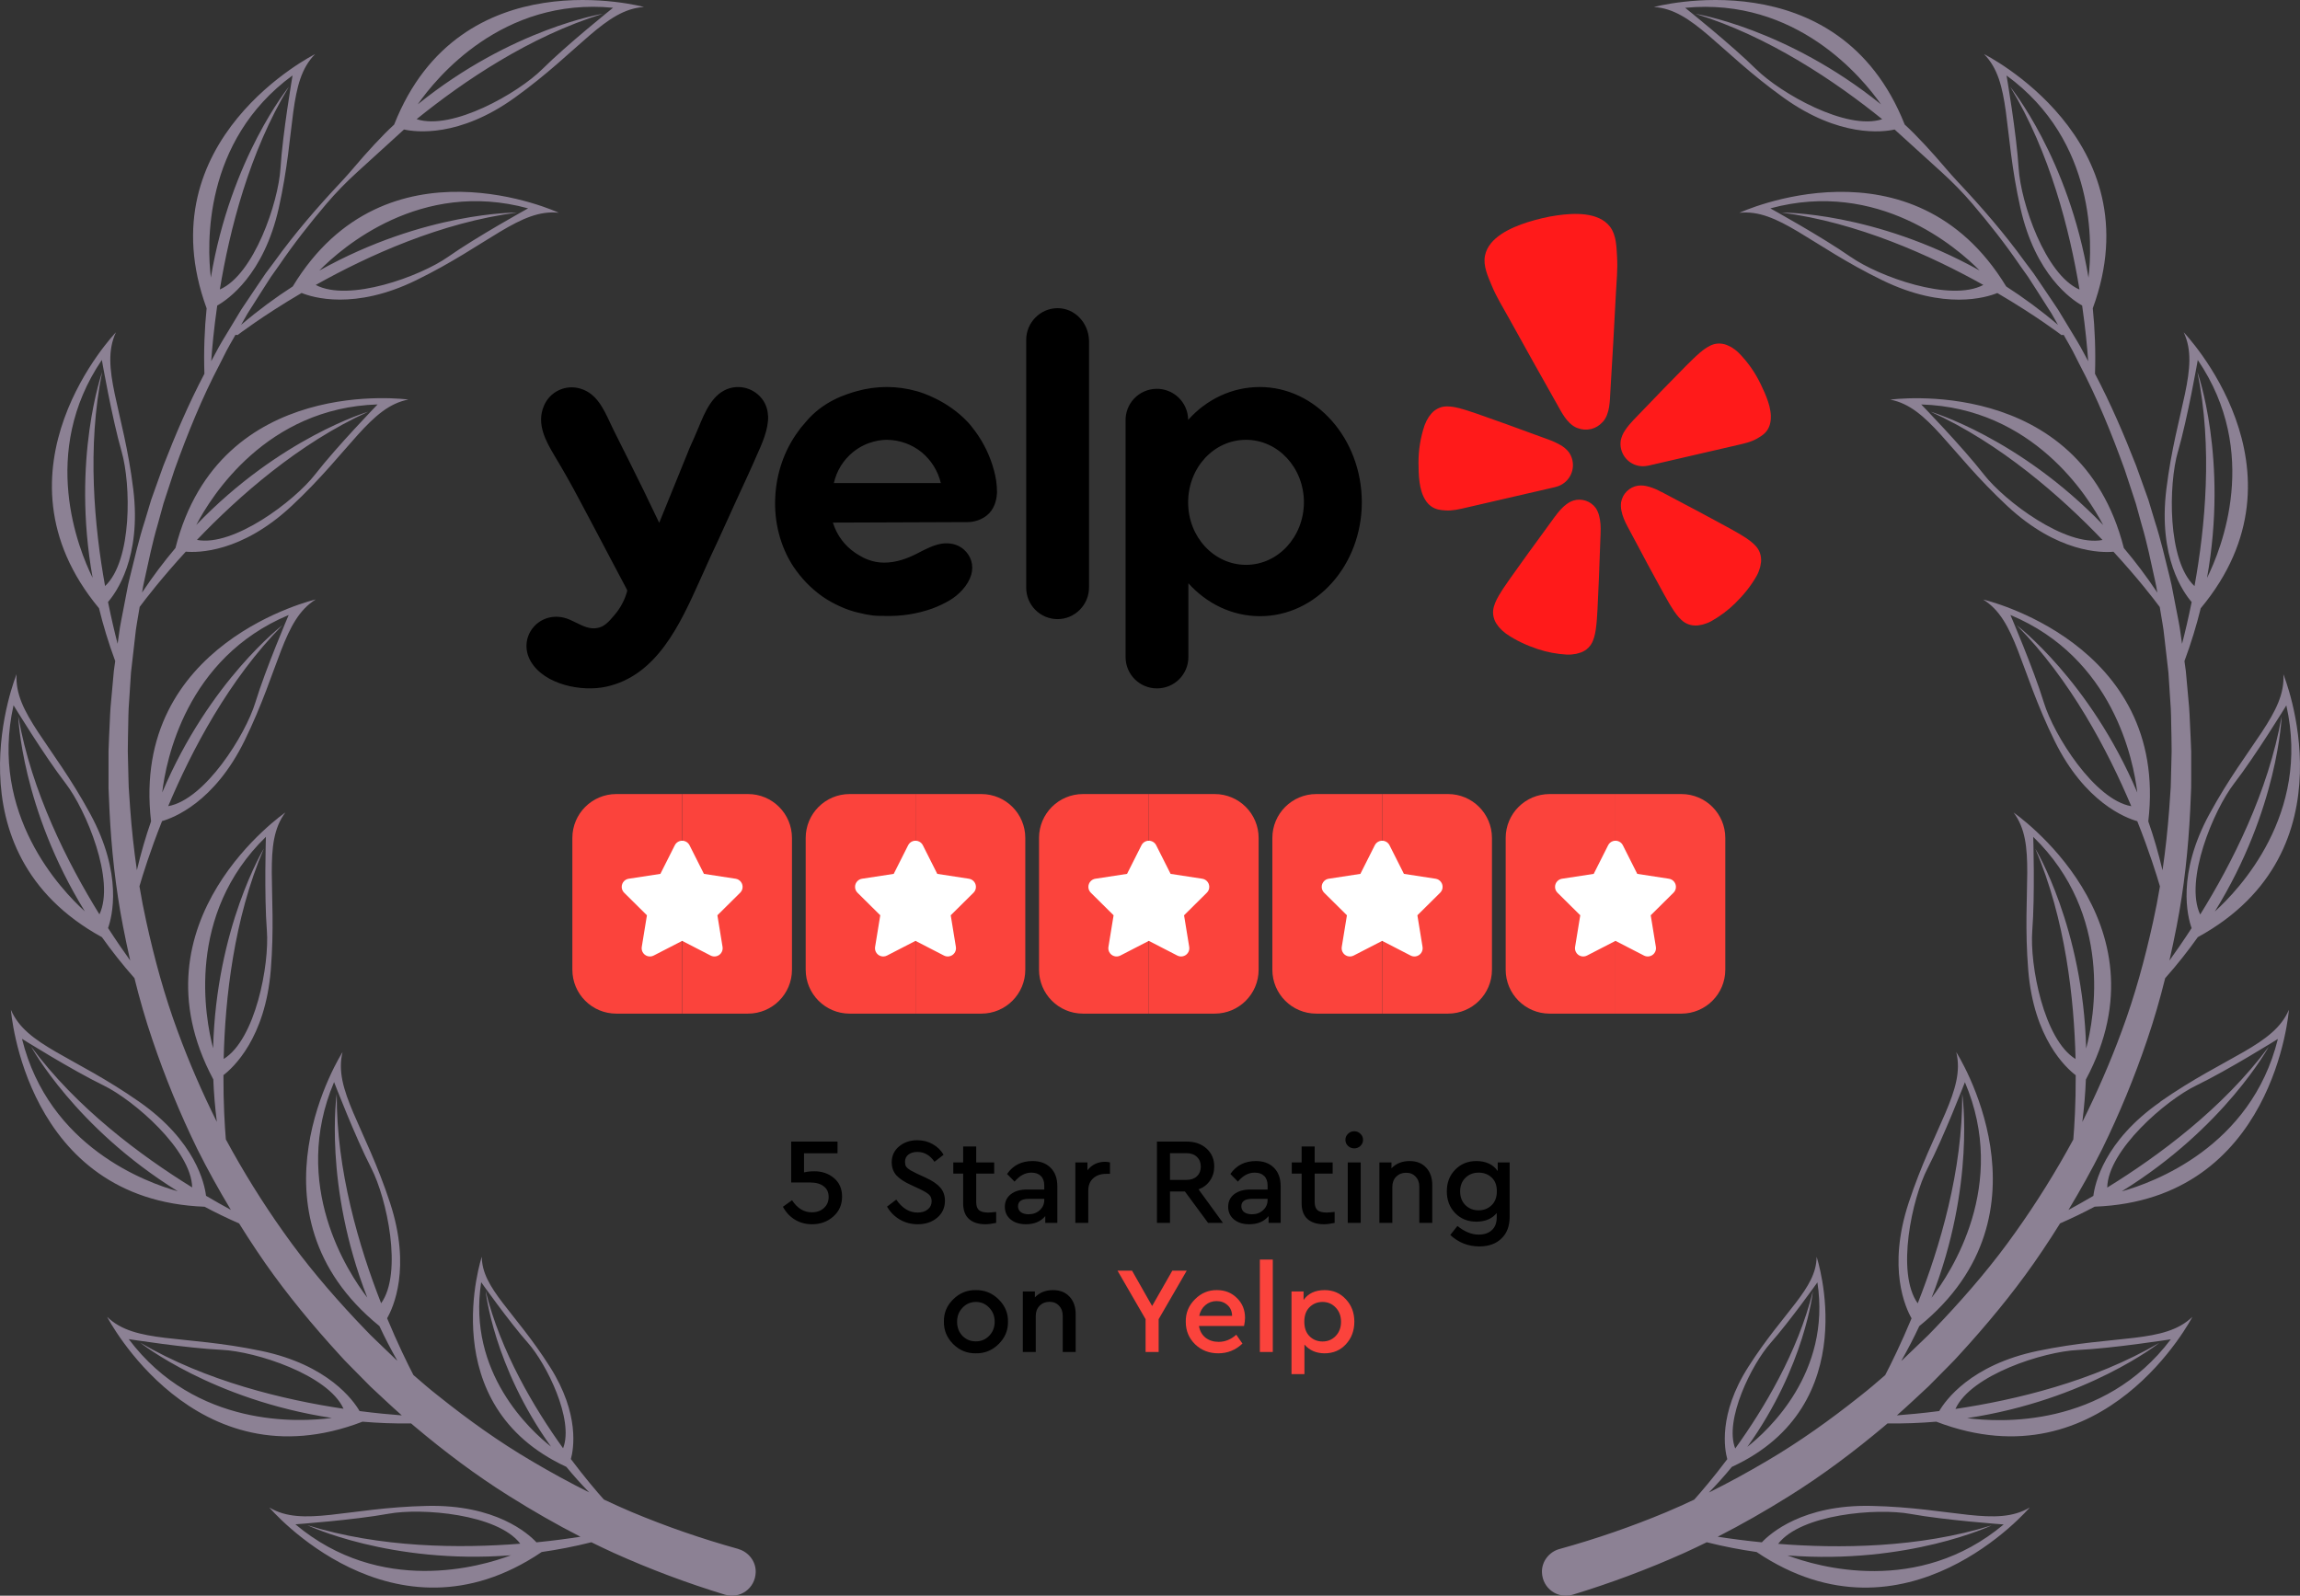 <svg width="980" height="680" viewBox="0 0 980 680" fill="none" xmlns="http://www.w3.org/2000/svg">
<rect x="0" y="0" width="980" height="680" fill="#333333" stroke="none"/>
<g clip-path="url(#clip0_1_68)">
<path d="M653.626 209.659L662.289 207.656C662.575 207.593 662.858 207.518 663.138 207.429C665.529 206.787 667.578 205.244 668.852 203.123C670.127 201.003 670.527 198.471 669.969 196.062L669.929 195.908C669.644 194.754 669.146 193.662 668.459 192.691C667.488 191.463 666.287 190.436 664.923 189.667C663.316 188.752 661.634 187.975 659.896 187.344L650.404 183.887C645.077 181.911 639.743 179.982 634.362 178.099C630.879 176.865 627.925 175.777 625.351 174.989C624.87 174.835 624.335 174.689 623.901 174.542C620.792 173.587 618.62 173.193 616.768 173.187C615.536 173.141 614.309 173.365 613.172 173.841C611.985 174.351 610.918 175.106 610.044 176.057C609.61 176.552 609.201 177.068 608.821 177.606C608.08 178.742 607.467 179.958 606.996 181.23C605.235 186.432 604.358 191.892 604.402 197.384C604.442 202.35 604.576 208.718 607.31 213.036C607.965 214.144 608.847 215.106 609.904 215.847C611.849 217.188 613.814 217.369 615.866 217.515C618.921 217.729 621.882 216.981 624.836 216.3L653.606 209.652L653.626 209.659ZM750.222 163.722C747.858 158.767 744.679 154.243 740.817 150.338C740.316 149.844 739.78 149.387 739.213 148.97C738.691 148.577 738.149 148.212 737.588 147.875C737.009 147.561 736.413 147.278 735.804 147.027C734.603 146.555 733.316 146.341 732.027 146.4C730.795 146.474 729.593 146.814 728.504 147.394C726.853 148.216 725.069 149.53 722.689 151.733C722.362 152.067 721.954 152.434 721.579 152.775C719.621 154.617 717.435 156.893 714.842 159.536C710.831 163.581 706.887 167.653 702.963 171.765L695.945 179.041C694.661 180.376 693.492 181.804 692.449 183.333C691.56 184.621 690.932 186.069 690.597 187.605C690.4 188.778 690.427 189.979 690.678 191.142L690.718 191.296C691.274 193.702 692.743 195.8 694.817 197.145C696.89 198.491 699.406 198.981 701.834 198.512C702.215 198.458 702.516 198.391 702.703 198.351L740.135 189.701C743.09 189.02 746.084 188.392 748.731 186.857C750.509 185.822 752.201 184.801 753.357 182.745C753.978 181.612 754.354 180.361 754.46 179.074C755.035 173.981 752.368 168.194 750.222 163.722ZM683.218 179.461C685.932 176.057 685.918 170.984 686.159 166.832C686.974 152.975 687.83 139.117 688.505 125.247C688.773 120 689.334 114.82 689.013 109.527C688.759 105.162 688.726 100.149 685.965 96.564C681.085 90.25 670.698 90.77 663.613 91.758C661.44 92.059 659.268 92.459 657.109 92.98C654.95 93.501 652.817 94.061 650.725 94.735C643.927 96.958 634.362 101.043 632.744 108.873C631.835 113.299 634.001 117.818 635.679 121.863C637.711 126.755 640.491 131.161 643.031 135.767C649.722 147.935 656.547 160.017 663.352 172.119C665.384 175.723 667.596 180.302 671.527 182.171C671.788 182.285 672.048 182.385 672.322 182.472C674.08 183.139 675.999 183.273 677.837 182.839L678.171 182.765C679.862 182.298 681.393 181.384 682.596 180.102C682.817 179.902 683.024 179.688 683.218 179.461ZM679.983 216.568C678.924 215.079 677.42 213.963 675.688 213.38C673.955 212.798 672.082 212.778 670.337 213.323C669.923 213.457 669.528 213.624 669.134 213.817C668.539 214.125 667.971 214.482 667.436 214.885C665.879 216.034 664.562 217.535 663.372 219.037C663.064 219.424 662.79 219.932 662.429 220.265L656.413 228.542C652.998 233.175 649.629 237.821 646.293 242.54C644.114 245.59 642.236 248.16 640.745 250.436C640.465 250.87 640.17 251.351 639.903 251.731C638.118 254.488 637.109 256.497 636.594 258.286C636.204 259.478 636.081 260.74 636.233 261.984C636.4 263.279 636.835 264.521 637.517 265.635C637.878 266.196 638.265 266.737 638.68 267.257C639.582 268.293 640.598 269.225 641.708 270.034C645.866 272.925 650.418 275 655.21 276.602C659.193 277.921 663.333 278.708 667.523 278.945C668.231 278.979 668.947 278.965 669.662 278.899C670.319 278.842 670.973 278.75 671.62 278.625C672.269 278.472 672.91 278.285 673.539 278.064C674.745 277.637 675.841 276.95 676.751 276.051C677.66 275.152 678.36 274.064 678.799 272.864C679.495 271.129 679.949 268.926 680.25 265.669C680.277 265.202 680.344 264.641 680.39 264.134C680.624 261.424 680.738 258.24 680.912 254.495C681.199 248.741 681.433 243.014 681.614 237.26L681.995 227.047C682.081 224.684 682.008 222.081 681.353 219.738C681.066 218.615 680.607 217.545 679.983 216.568ZM747.963 232.541C746.706 231.166 744.928 229.791 742.114 228.095C741.713 227.868 741.231 227.568 740.797 227.308C738.457 225.906 735.637 224.424 732.348 222.635C727.296 219.877 722.22 217.163 717.121 214.492L708.097 209.712C707.629 209.579 707.155 209.245 706.713 209.031C704.979 208.145 703.137 207.487 701.232 207.076C700.575 206.952 699.909 206.885 699.24 206.875C698.809 206.863 698.377 206.887 697.95 206.949C696.145 207.227 694.474 208.067 693.175 209.349C691.876 210.632 691.016 212.292 690.718 214.091C690.584 215.239 690.624 216.401 690.845 217.529C691.286 219.932 692.362 222.301 693.472 224.377L698.291 233.395C700.972 238.482 703.692 243.541 706.473 248.581C708.271 251.865 709.761 254.682 711.159 257.011C711.426 257.452 711.727 257.926 711.961 258.326C713.658 261.13 715.029 262.899 716.412 264.16C717.315 265.028 718.391 265.689 719.574 266.096C720.811 266.503 722.128 266.65 723.424 266.523C724.085 266.443 724.741 266.327 725.39 266.176C726.031 266.009 726.66 265.802 727.281 265.569C727.95 265.315 728.598 265.015 729.22 264.668C732.882 262.616 736.258 260.091 739.26 257.158C742.862 253.62 746.044 249.756 748.517 245.343C748.863 244.716 749.163 244.065 749.413 243.394C749.647 242.778 749.848 242.15 750.015 241.512C750.162 240.858 750.275 240.204 750.349 239.543C750.473 238.245 750.323 236.935 749.908 235.698C749.501 234.517 748.832 233.439 747.963 232.541Z" fill="#FF1A1A"/>
<path fill-rule="evenodd" clip-rule="evenodd" d="M437.253 144.825C437.253 137.395 443.322 131.321 450.635 131.321C457.854 131.321 463.703 137.395 464.017 144.931V250.33C464.017 257.766 457.954 263.833 450.635 263.833C448.866 263.833 447.114 263.483 445.481 262.803C443.848 262.122 442.367 261.125 441.122 259.87C439.878 258.614 438.895 257.124 438.231 255.487C437.567 253.849 437.234 252.096 437.253 250.33V144.825ZM424.82 209.933C424.713 212.022 424.192 215.893 421.478 218.723C418.543 221.761 414.573 222.488 412.273 222.488C402.708 222.542 393.143 222.568 383.577 222.595C374.019 222.622 364.447 222.648 354.881 222.702C355.724 225.318 357.395 229.297 361.158 232.955C363.457 235.157 365.65 236.412 366.592 236.933C367.742 237.667 371.713 239.763 376.626 239.763C381.853 239.763 386.452 238.088 390.95 235.785L391.325 235.585C394.446 233.976 397.675 232.307 401.084 231.7C404.433 231.179 407.989 231.806 410.602 234.103C413.737 236.833 414.994 240.811 413.844 244.889C412.481 249.495 408.617 253.474 404.54 255.883C402.24 257.238 399.727 258.393 397.22 259.334C390.75 261.624 383.908 262.688 377.047 262.471C375.376 262.471 373.598 262.471 371.82 262.271C369.953 262.031 368.102 261.679 366.278 261.217C363.394 260.592 360.588 259.645 357.916 258.393C355.24 257.209 352.684 255.772 350.282 254.101C347.888 252.382 345.651 250.454 343.598 248.34C341.555 246.202 339.698 243.893 338.05 241.439C332.408 232.854 329.795 222.281 330.316 212.022C330.737 201.976 334.08 191.93 340.142 183.76C340.787 182.802 341.502 181.894 342.281 181.043C342.589 180.689 342.89 180.342 343.177 179.995C350.663 170.85 360.67 167.96 364.794 166.765L365.022 166.699C373.394 164.324 382.263 164.324 390.636 166.699C392.621 167.226 403.804 170.677 412.481 179.995C412.902 180.416 414.051 181.771 415.515 183.76C419.227 188.806 421.952 194.506 423.55 200.561L423.563 200.614C424.192 202.917 424.82 206.054 424.82 209.933ZM363.457 192.658C359.328 196.011 356.454 200.659 355.302 205.847H400.877C399.646 200.666 396.746 196.032 392.621 192.658C388.465 189.328 383.311 187.485 377.983 187.424C375.997 187.424 369.52 187.738 363.457 192.658ZM536.77 164.923C524.858 164.923 513.983 170.263 506.249 178.947V178.633C506.152 175.103 504.654 171.757 502.085 169.329C499.517 166.902 496.088 165.593 492.553 165.691C489.018 165.788 485.666 167.284 483.236 169.849C480.805 172.414 479.494 175.838 479.592 179.368V279.96C479.592 287.389 485.554 293.35 492.974 293.35C500.393 293.35 506.356 287.389 506.356 279.953V248.554C514.09 257.138 524.858 262.578 536.877 262.578C560.814 262.578 580.258 240.911 580.258 213.911C580.151 186.904 560.707 164.923 536.77 164.923ZM530.914 240.704C517.332 240.704 506.249 228.876 506.249 214.118C506.249 199.253 517.225 187.424 530.914 187.424C544.51 187.424 555.586 199.253 555.586 214.118C555.486 228.869 544.51 240.704 530.921 240.704H530.914ZM310.25 220.92L305.858 230.552C303.873 234.737 301.888 239.029 300.003 243.321C299.401 244.636 298.799 245.978 298.184 247.346C289.829 265.902 279.916 287.937 258.299 292.622C247.844 294.925 232.056 291.781 226.207 281.942C220.352 271.997 229.028 260.589 240.211 263.206C241.976 263.606 243.713 264.467 245.458 265.335C248.373 266.783 251.334 268.259 254.536 267.605C257.564 267.084 259.449 264.881 261.848 262.058C264.424 259.059 266.282 255.514 267.283 251.691C267.226 251.571 267.175 251.449 267.129 251.324C267.082 251.202 267.031 251.082 266.975 250.964C264.248 245.891 261.875 241.358 259.89 237.574C258.593 235.104 257.47 232.955 256.521 231.179L251.955 222.542C248.613 216.214 248.065 215.172 246.588 212.442C243.339 206.315 239.924 200.276 236.347 194.333C232.47 187.845 228.507 180.623 231.742 172.98C232.959 170.017 235.247 167.619 238.151 166.262C241.056 164.904 244.365 164.686 247.423 165.651C254.154 167.693 257.129 174.088 259.923 180.069C260.424 181.143 260.926 182.211 261.434 183.239C265.926 192.137 270.317 201.035 274.709 209.926C275.097 210.814 275.685 212.022 276.4 213.484C277.042 214.792 277.784 216.307 278.573 217.989C278.987 218.857 279.375 219.671 279.736 220.406C280.19 221.34 280.585 222.154 280.872 222.809C282.911 217.729 284.976 212.676 287.042 207.63C289.107 202.577 291.173 197.524 293.211 192.451C293.265 192.164 293.753 191.082 294.481 189.447C295.576 187.032 296.633 184.6 297.65 182.151C300.364 175.55 303.626 167.613 310.878 165.444C313.45 164.701 316.189 164.776 318.716 165.657C321.243 166.539 323.433 168.183 324.982 170.363C326.56 172.566 327.188 175.076 327.288 177.585C327.375 183.139 324.681 189.1 322.375 194.22C321.814 195.468 321.279 196.663 320.804 197.791L320.53 198.405C319.889 199.833 318.157 203.731 315.163 210.139C314.08 212.436 313.044 214.739 311.994 217.061C311.42 218.336 310.845 219.625 310.25 220.92Z" fill="black"/>
</g>
<g clip-path="url(#clip1_1_68)">
<path d="M262.589 338.375H290.661V431.946H262.589C252.254 431.946 243.875 423.568 243.875 413.232V357.089C243.875 346.754 252.254 338.375 262.589 338.375Z" fill="#FB433C"/>
<path d="M318.732 338.375C329.068 338.375 337.446 346.754 337.446 357.089V413.232C337.446 423.568 329.068 431.946 318.732 431.946H290.661V338.375H318.732Z" fill="#FB433C"/>
<path fill-rule="evenodd" clip-rule="evenodd" d="M290.661 400.944L302.801 407.202C303.47 407.547 304.231 407.668 304.974 407.546C306.886 407.234 308.184 405.431 307.872 403.518L305.672 390.038L315.375 380.426C315.909 379.896 316.26 379.209 316.374 378.466C316.668 376.55 315.353 374.759 313.438 374.465L299.938 372.391L293.795 360.193C293.456 359.521 292.911 358.976 292.239 358.637C290.508 357.766 288.398 358.462 287.527 360.193L281.383 372.391L267.883 374.465C267.14 374.579 266.453 374.929 265.923 375.464C264.559 376.84 264.57 379.062 265.946 380.426L275.65 390.038L273.449 403.518C273.328 404.26 273.449 405.022 273.794 405.691C274.682 407.413 276.798 408.09 278.52 407.202L290.661 400.944Z" fill="white"/>
</g>
<g clip-path="url(#clip2_1_68)">
<path d="M362.009 338.375H390.08V431.946H362.009C351.673 431.946 343.295 423.568 343.295 413.232V357.089C343.295 346.754 351.673 338.375 362.009 338.375Z" fill="#FB433C"/>
<path d="M418.152 338.375C428.487 338.375 436.866 346.754 436.866 357.089V413.232C436.866 423.568 428.487 431.946 418.152 431.946H390.08V338.375H418.152Z" fill="#FB433C"/>
<path fill-rule="evenodd" clip-rule="evenodd" d="M390.08 400.944L402.221 407.202C402.889 407.547 403.651 407.668 404.394 407.546C406.306 407.234 407.603 405.431 407.291 403.518L405.092 390.038L414.795 380.426C415.329 379.896 415.679 379.209 415.793 378.466C416.087 376.55 414.773 374.759 412.858 374.465L399.358 372.391L393.214 360.193C392.876 359.521 392.331 358.976 391.659 358.637C389.928 357.766 387.818 358.462 386.946 360.193L380.803 372.391L367.303 374.465C366.559 374.579 365.872 374.929 365.343 375.464C363.979 376.84 363.989 379.062 365.366 380.426L375.069 390.038L372.869 403.518C372.748 404.26 372.869 405.022 373.213 405.691C374.101 407.413 376.218 408.09 377.94 407.202L390.08 400.944Z" fill="white"/>
</g>
<g clip-path="url(#clip3_1_68)">
<path d="M461.429 338.375H489.5V431.946H461.429C451.093 431.946 442.714 423.568 442.714 413.232V357.089C442.714 346.754 451.093 338.375 461.429 338.375Z" fill="#FB433C"/>
<path d="M517.571 338.375C527.907 338.375 536.286 346.754 536.286 357.089V413.232C536.286 423.568 527.907 431.946 517.571 431.946H489.5V338.375H517.571Z" fill="#FB433C"/>
<path fill-rule="evenodd" clip-rule="evenodd" d="M489.5 400.944L501.64 407.202C502.309 407.547 503.07 407.668 503.813 407.546C505.725 407.234 507.023 405.431 506.711 403.518L504.511 390.038L514.214 380.426C514.748 379.896 515.099 379.209 515.213 378.466C515.507 376.55 514.193 374.759 512.277 374.465L498.777 372.391L492.634 360.193C492.295 359.521 491.75 358.976 491.078 358.637C489.347 357.766 487.238 358.462 486.366 360.193L480.222 372.391L466.722 374.465C465.979 374.579 465.292 374.929 464.762 375.464C463.398 376.84 463.409 379.062 464.786 380.426L474.489 390.038L472.289 403.518C472.168 404.26 472.288 405.022 472.633 405.691C473.521 407.413 475.637 408.09 477.36 407.202L489.5 400.944Z" fill="white"/>
</g>
<g clip-path="url(#clip4_1_68)">
<path d="M560.848 338.375H588.92V431.946H560.848C550.513 431.946 542.134 423.568 542.134 413.232V357.089C542.134 346.754 550.513 338.375 560.848 338.375Z" fill="#FB433C"/>
<path d="M616.991 338.375C627.327 338.375 635.705 346.754 635.705 357.089V413.232C635.705 423.568 627.327 431.946 616.991 431.946H588.92V338.375H616.991Z" fill="#FB433C"/>
<path fill-rule="evenodd" clip-rule="evenodd" d="M588.92 400.944L601.06 407.202C601.728 407.547 602.49 407.668 603.233 407.546C605.145 407.234 606.443 405.431 606.131 403.518L603.931 390.038L613.634 380.426C614.168 379.896 614.518 379.209 614.632 378.466C614.927 376.55 613.612 374.759 611.697 374.465L598.197 372.391L592.053 360.193C591.715 359.521 591.17 358.976 590.498 358.637C588.767 357.766 586.657 358.462 585.786 360.193L579.642 372.391L566.142 374.465C565.399 374.579 564.711 374.929 564.182 375.464C562.818 376.84 562.829 379.062 564.205 380.426L573.908 390.038L571.708 403.518C571.587 404.26 571.708 405.022 572.052 405.691C572.941 407.413 575.057 408.09 576.779 407.202L588.92 400.944Z" fill="white"/>
</g>
<g clip-path="url(#clip5_1_68)">
<path d="M660.268 338.375H688.339V431.946H660.268C649.932 431.946 641.553 423.568 641.553 413.232V357.089C641.553 346.754 649.932 338.375 660.268 338.375Z" fill="#FB433C"/>
<path d="M716.411 338.375C726.746 338.375 735.125 346.754 735.125 357.089V413.232C735.125 423.568 726.746 431.946 716.411 431.946H688.339V338.375H716.411Z" fill="#FB433C"/>
<path fill-rule="evenodd" clip-rule="evenodd" d="M688.339 400.944L700.479 407.202C701.148 407.547 701.91 407.668 702.652 407.546C704.565 407.234 705.862 405.431 705.55 403.518L703.35 390.038L713.053 380.426C713.588 379.896 713.938 379.209 714.052 378.466C714.346 376.55 713.032 374.759 711.116 374.465L697.616 372.391L691.473 360.193C691.135 359.521 690.589 358.976 689.917 358.637C688.187 357.766 686.077 358.462 685.205 360.193L679.062 372.391L665.562 374.465C664.818 374.579 664.131 374.929 663.602 375.464C662.238 376.84 662.248 379.062 663.625 380.426L673.328 390.038L671.128 403.518C671.007 404.26 671.128 405.022 671.472 405.691C672.36 407.413 674.476 408.09 676.199 407.202L688.339 400.944Z" fill="white"/>
</g>
<path d="M358.797 509.942C358.797 513.372 357.555 516.19 355.07 518.395C352.585 520.6 349.575 521.703 346.04 521.703C343.24 521.703 340.772 521.038 338.637 519.707C336.502 518.377 334.822 516.557 333.597 514.247L337.482 511.465C339.722 514.895 342.522 516.61 345.882 516.61C347.982 516.61 349.697 516.015 351.027 514.825C352.392 513.6 353.075 512.007 353.075 510.047C353.075 508.087 352.375 506.582 350.975 505.532C349.61 504.447 347.65 503.905 345.095 503.905H337.115V486.475H356.855V491.463H342.575V499.6C343.94 499.285 345.41 499.127 346.985 499.127C350.275 499.127 353.057 500.09 355.332 502.015C357.642 503.94 358.797 506.582 358.797 509.942ZM377.953 514.195L381.89 511.202C384.41 514.877 387.438 516.715 390.973 516.715C392.758 516.715 394.193 516.277 395.278 515.402C396.398 514.527 396.958 513.355 396.958 511.885C396.958 510.695 396.59 509.767 395.855 509.102C395.12 508.402 393.79 507.597 391.865 506.687L388.033 504.902C385.338 503.677 383.308 502.33 381.943 500.86C380.613 499.355 379.948 497.5 379.948 495.295C379.948 492.53 380.998 490.272 383.098 488.522C385.198 486.772 387.788 485.897 390.868 485.897C393.283 485.897 395.47 486.457 397.43 487.577C399.425 488.697 400.965 490.202 402.05 492.092L398.165 495.085C396.275 492.285 393.843 490.885 390.868 490.885C389.328 490.885 388.068 491.252 387.088 491.987C386.108 492.722 385.618 493.755 385.618 495.085C385.653 495.715 385.723 496.24 385.828 496.66C385.968 497.045 386.3 497.465 386.825 497.92C387.35 498.34 387.718 498.602 387.928 498.707C388.138 498.812 388.82 499.162 389.975 499.757C390.185 499.862 390.343 499.95 390.448 500.02L394.333 501.805C397.238 503.135 399.338 504.552 400.633 506.057C401.963 507.562 402.628 509.435 402.628 511.675C402.628 514.65 401.525 517.065 399.32 518.92C397.15 520.775 394.385 521.703 391.025 521.703C388.225 521.703 385.688 521.038 383.413 519.707C381.138 518.377 379.318 516.54 377.953 514.195ZM424.453 516.452V521.125C422.633 521.51 421.11 521.703 419.885 521.703C416.875 521.703 414.53 520.95 412.85 519.445C411.205 517.94 410.383 515.7 410.383 512.725V500.125H406.183V495.347H410.383V488.575H415.948V495.347H423.613V500.125H415.948V512.252C415.948 513.862 416.35 515.017 417.155 515.717C417.995 516.382 419.29 516.715 421.04 516.715C421.635 516.715 422.773 516.627 424.453 516.452ZM450.516 505.532V521.125H445.371V518.237C443.446 520.547 440.698 521.703 437.128 521.703C434.433 521.703 432.263 521.02 430.618 519.655C428.973 518.29 428.151 516.487 428.151 514.247C428.151 512.007 429.008 510.222 430.723 508.892C432.438 507.562 434.748 506.897 437.653 506.897H444.951V505.217C444.951 503.432 444.461 502.067 443.481 501.122C442.536 500.177 441.188 499.705 439.438 499.705C436.813 499.705 434.433 500.982 432.298 503.537L429.096 500.282C431.616 496.607 435.238 494.77 439.963 494.77C443.183 494.77 445.738 495.715 447.628 497.605C449.553 499.495 450.516 502.137 450.516 505.532ZM444.951 511.36V510.887H438.336C435.291 510.887 433.768 511.937 433.768 514.037C433.768 515.087 434.171 515.927 434.976 516.557C435.816 517.152 436.918 517.45 438.283 517.45C440.173 517.45 441.748 516.872 443.008 515.717C444.303 514.562 444.951 513.11 444.951 511.36ZM472.94 495.347V500.23H471.26C469.02 500.23 467.2 500.86 465.8 502.12C464.4 503.38 463.7 505.13 463.7 507.37V521.125H458.188V495.347H463.333V498.707C465.258 496.292 467.76 495.085 470.84 495.085C471.54 495.085 472.24 495.172 472.94 495.347ZM521.097 521.125H514.745L504.875 507.737H498.522V521.125H492.957V486.475H505.61C509.11 486.475 511.945 487.472 514.115 489.467C516.285 491.427 517.37 493.965 517.37 497.08C517.37 499.355 516.775 501.35 515.585 503.065C514.43 504.78 512.802 506.04 510.702 506.845L521.097 521.125ZM498.522 491.41V502.802H505.505C507.395 502.802 508.882 502.295 509.967 501.28C511.087 500.23 511.647 498.847 511.647 497.132C511.647 495.417 511.087 494.035 509.967 492.985C508.882 491.935 507.395 491.41 505.505 491.41H498.522ZM545.672 505.532V521.125H540.527V518.237C538.602 520.547 535.855 521.703 532.285 521.703C529.59 521.703 527.42 521.02 525.775 519.655C524.13 518.29 523.307 516.487 523.307 514.247C523.307 512.007 524.165 510.222 525.88 508.892C527.595 507.562 529.905 506.897 532.81 506.897H540.107V505.217C540.107 503.432 539.617 502.067 538.637 501.122C537.692 500.177 536.345 499.705 534.595 499.705C531.97 499.705 529.59 500.982 527.455 503.537L524.252 500.282C526.772 496.607 530.395 494.77 535.12 494.77C538.34 494.77 540.895 495.715 542.785 497.605C544.71 499.495 545.672 502.137 545.672 505.532ZM540.107 511.36V510.887H533.492C530.447 510.887 528.925 511.937 528.925 514.037C528.925 515.087 529.327 515.927 530.132 516.557C530.972 517.152 532.075 517.45 533.44 517.45C535.33 517.45 536.905 516.872 538.165 515.717C539.46 514.562 540.107 513.11 540.107 511.36ZM568.674 516.452V521.125C566.854 521.51 565.332 521.703 564.107 521.703C561.097 521.703 558.752 520.95 557.072 519.445C555.427 517.94 554.604 515.7 554.604 512.725V500.125H550.404V495.347H554.604V488.575H560.169V495.347H567.834V500.125H560.169V512.252C560.169 513.862 560.572 515.017 561.377 515.717C562.217 516.382 563.512 516.715 565.262 516.715C565.857 516.715 566.994 516.627 568.674 516.452ZM574.262 521.125V495.347H579.774V521.125H574.262ZM574.367 488.312C573.632 487.612 573.264 486.755 573.264 485.74C573.264 484.725 573.632 483.867 574.367 483.167C575.102 482.432 575.994 482.065 577.044 482.065C578.059 482.065 578.934 482.432 579.669 483.167C580.404 483.867 580.772 484.725 580.772 485.74C580.772 486.755 580.404 487.612 579.669 488.312C578.934 489.012 578.059 489.362 577.044 489.362C575.994 489.362 575.102 489.012 574.367 488.312ZM610.268 505.007V521.125H604.756V505.742C604.756 503.957 604.231 502.522 603.181 501.437C602.166 500.317 600.818 499.757 599.138 499.757C597.423 499.757 596.006 500.317 594.886 501.437C593.801 502.557 593.258 503.992 593.258 505.742V521.125H587.746V495.347H592.891V497.867C594.851 495.802 597.423 494.77 600.608 494.77C603.583 494.77 605.928 495.697 607.643 497.552C609.393 499.407 610.268 501.892 610.268 505.007ZM638.156 495.347H643.249V518.447C643.249 522.473 642.076 525.588 639.731 527.793C637.421 530.033 634.289 531.153 630.334 531.153C625.574 531.153 621.444 529.525 617.944 526.27L620.989 522.438C624.034 524.888 627.044 526.113 630.019 526.113C632.399 526.113 634.271 525.483 635.636 524.223C637.036 522.963 637.736 521.143 637.736 518.762V516.925C635.706 519.375 632.801 520.6 629.021 520.6C625.416 520.6 622.424 519.392 620.044 516.977C617.664 514.527 616.474 511.43 616.474 507.685C616.474 503.94 617.664 500.86 620.044 498.445C622.424 495.995 625.416 494.77 629.021 494.77C633.116 494.77 636.161 496.187 638.156 499.022V495.347ZM637.789 507.633C637.789 505.112 637.054 503.17 635.584 501.805C634.114 500.405 632.259 499.705 630.019 499.705C627.779 499.705 625.906 500.44 624.401 501.91C622.896 503.38 622.144 505.305 622.144 507.685C622.144 510.1 622.896 512.06 624.401 513.565C625.941 515.035 627.814 515.77 630.019 515.77C632.154 515.77 633.974 515.07 635.479 513.67C637.019 512.235 637.789 510.222 637.789 507.633ZM402.189 563.21C402.119 559.535 403.431 556.367 406.126 553.707C408.856 551.012 412.076 549.7 415.786 549.77C419.531 549.7 422.769 551.012 425.499 553.707C428.229 556.402 429.559 559.57 429.489 563.21C429.559 566.885 428.229 570.07 425.499 572.765C422.769 575.46 419.531 576.773 415.786 576.703C412.076 576.773 408.856 575.46 406.126 572.765C403.431 570.035 402.119 566.85 402.189 563.21ZM423.819 563.262C423.819 560.882 423.049 558.887 421.509 557.277C419.969 555.632 418.079 554.81 415.839 554.81C413.564 554.81 411.656 555.632 410.116 557.277C408.576 558.887 407.806 560.882 407.806 563.262C407.806 565.642 408.559 567.637 410.064 569.247C411.604 570.822 413.511 571.61 415.786 571.61C418.061 571.61 419.969 570.805 421.509 569.195C423.049 567.585 423.819 565.607 423.819 563.262ZM458.331 560.007V576.125H452.819V560.742C452.819 558.957 452.294 557.522 451.244 556.437C450.229 555.317 448.881 554.757 447.201 554.757C445.486 554.757 444.069 555.317 442.949 556.437C441.864 557.557 441.321 558.992 441.321 560.742V576.125H435.809V550.347H440.954V552.867C442.914 550.802 445.486 549.77 448.671 549.77C451.646 549.77 453.991 550.697 455.706 552.552C457.456 554.407 458.331 556.892 458.331 560.007Z" fill="black"/>
<path d="M505.656 541.475L493.686 562.16V576.125H488.121V562.16L476.151 541.475H482.346L490.904 556.542L499.514 541.475H505.656ZM530.073 565.047H510.858C511.208 567.147 512.136 568.81 513.641 570.035C515.181 571.225 517.053 571.82 519.258 571.82C521.988 571.82 524.491 570.805 526.766 568.775L529.391 572.555C526.486 575.32 523.056 576.703 519.101 576.703C515.181 576.703 511.891 575.425 509.231 572.87C506.571 570.28 505.241 567.077 505.241 563.262C505.171 559.552 506.466 556.367 509.126 553.707C511.786 551.012 514.936 549.7 518.576 549.77C521.971 549.77 524.806 550.907 527.081 553.182C529.356 555.422 530.493 558.222 530.493 561.582C530.493 562.597 530.353 563.752 530.073 565.047ZM510.963 560.742H524.981C524.946 558.817 524.298 557.295 523.038 556.175C521.778 555.02 520.221 554.442 518.366 554.442C516.546 554.442 514.953 555.02 513.588 556.175C512.258 557.295 511.383 558.817 510.963 560.742ZM536.81 576.125V536.75H542.322V576.125H536.81ZM577.068 563.21C577.068 567.06 575.861 570.28 573.446 572.87C571.066 575.425 568.056 576.703 564.416 576.703C560.846 576.703 557.976 575.46 555.806 572.975V585.575H550.293V550.347H555.438V553.97C557.398 551.17 560.391 549.77 564.416 549.77C568.056 549.77 571.066 551.065 573.446 553.655C575.861 556.21 577.068 559.395 577.068 563.21ZM569.141 569.3C570.646 567.725 571.398 565.712 571.398 563.262C571.398 560.812 570.646 558.8 569.141 557.225C567.636 555.615 565.763 554.81 563.523 554.81C561.353 554.81 559.516 555.545 558.011 557.015C556.506 558.485 555.753 560.55 555.753 563.21C555.753 565.905 556.506 567.987 558.011 569.457C559.516 570.927 561.353 571.662 563.523 571.662C565.763 571.662 567.636 570.875 569.141 569.3Z" fill="#FB433C"/>
<path d="M920.525 469.527C896.454 486.296 892.586 504.557 891.955 509.616C888.137 511.855 884.584 513.845 881.347 515.603C886.443 507.128 891.258 498.487 895.707 489.646C903.078 474.603 909.469 459.095 914.831 443.255C917.802 434.564 920.342 425.74 922.55 416.85C927.697 411.045 932.312 405.19 936.445 399.369C1003.84 362.515 972.917 287.347 972.917 287.347C973.93 303.949 957.894 316.621 941.425 346.874C927.398 372.632 932.096 390.694 933.822 395.504C930.369 400.828 927.149 405.472 924.36 409.337C925.455 404.494 926.485 399.651 927.431 394.774C930.635 378.387 932.411 361.752 933.225 345.116L933.49 338.88C933.606 336.806 933.673 334.716 933.64 332.643V320.154C933.523 315.991 933.258 311.844 933.092 307.681C932.976 305.608 932.942 303.518 932.76 301.445L932.195 295.225L931.631 289.022L931.349 285.92L930.917 282.835L930.768 281.724C933.623 274.012 935.914 266.482 937.707 259.167V259.2C986.845 200.171 930.452 141.606 930.452 141.606C937.508 156.682 927.248 174.347 923.048 208.53C919.479 237.639 930.486 252.699 933.839 256.547C932.444 263.446 931.017 269.467 929.739 274.377L929.191 270.512C928.709 266.382 927.746 262.335 926.999 258.238L925.821 252.118C925.439 250.078 925.04 248.038 924.509 246.031C922.5 237.97 920.674 229.876 918.101 221.981L916.308 216.027L915.412 213.058L914.366 210.122L910.166 198.413C904.97 185.094 899.309 171.925 892.652 159.286C892.968 149.501 892.602 140.179 891.706 131.372C918.151 59.306 845.356 23.049 845.356 23.049C857.06 34.875 853.325 54.961 860.862 88.58C867.269 117.191 882.708 127.69 887.174 130.195C888.585 139.98 889.349 148.19 889.747 153.913C889.631 153.714 889.531 153.498 889.415 153.299L886.477 147.842C885.497 146.018 884.352 144.293 883.306 142.501L876.881 131.886L869.959 121.603C868.797 119.895 867.668 118.17 866.473 116.478L862.754 111.519C854.055 99.461 844.294 88.215 834.118 77.401C832.391 75.56 830.698 73.669 829.071 71.746C823.194 64.829 816.803 57.863 811.54 53.036H811.557C783.236 -18.333 704.731 2.98 704.731 2.98C721.348 4.042 731.923 21.507 759.928 41.609C783.767 58.709 802.277 56.304 807.274 55.193L827.461 73.52C832.059 77.7 836.409 82.145 840.443 86.872C847.581 95.248 854.387 103.906 860.596 112.995L864.149 118.004C865.294 119.712 866.373 121.454 867.485 123.179L874.092 133.545L876.881 138.438C869.527 132.201 862.107 126.761 854.786 122.051H854.802C814.91 56.437 741.136 90.687 741.136 90.687C757.687 88.929 771.068 104.37 802.078 119.447C828.457 132.284 846.303 126.794 851.034 124.87C867.867 134.723 878.359 142.783 878.359 142.783L879.305 142.717L880.168 144.243C881.164 146.034 882.243 147.776 883.173 149.6L885.945 155.074C893.598 169.553 899.757 184.779 905.302 200.138L909.137 211.781L910.083 214.684L910.897 217.636L912.523 223.541C914.864 231.369 916.458 239.38 918.218 247.341C918.633 249.066 918.931 250.808 919.214 252.549C914.615 245.65 909.817 239.314 904.92 233.525H904.937C886.012 159.121 805.431 170.3 805.431 170.3C821.783 173.451 830.05 192.127 855.284 215.629C876.749 235.615 895.425 235.582 900.521 235.118C910.764 246.23 917.653 255.187 920.243 258.67L920.359 259.399C920.973 263.43 921.836 267.427 922.202 271.491L923.596 283.632L923.945 286.667L924.144 289.719L924.542 295.822L924.941 301.909C925.074 303.933 925.057 305.973 925.107 308.013C925.173 312.077 925.323 316.157 925.306 320.22L925.007 332.428C925.007 334.468 924.874 336.491 924.708 338.515L924.293 344.602C923.629 353.392 922.7 362.15 921.421 370.857C919.678 363.543 917.653 356.56 915.362 350.025C924.277 273.78 845.008 255.485 845.008 255.485C859.152 264.259 860.214 284.66 875.371 315.593C888.286 341.931 905.734 348.549 910.664 349.942C915.761 362.747 918.915 372.881 920.326 377.724C919.479 382.766 918.516 387.808 917.404 392.801C913.918 408.64 909.651 424.331 903.991 439.523C899.143 452.709 893.515 465.58 887.257 478.119C888.037 471.899 888.535 465.845 888.768 459.99V460.024C925.024 392.32 857.99 346.277 857.99 346.277C867.934 359.612 861.426 378.985 864.198 413.334C866.556 442.559 880.368 455.114 884.435 458.199C884.485 470.357 883.87 480.043 883.406 485.599C876.002 499.25 867.801 512.435 858.803 525.057C849.49 538.26 838.998 550.583 827.975 562.326C825.153 565.195 822.497 568.231 819.525 570.967L810.81 579.327C810.578 579.526 810.345 579.741 810.113 579.94C812.952 574.948 815.491 569.989 817.782 565.113C877.462 516.764 833.537 448.364 833.537 448.364C837.521 464.518 824.024 479.844 813.25 512.585C804.087 540.433 811.955 557.367 814.495 561.795C810.013 572.56 805.88 580.952 803.257 585.994C799.721 589.079 796.151 592.131 792.449 595.017C779.866 605.035 766.751 614.406 752.89 622.55C744.805 627.327 736.554 631.838 728.138 636.018C731.657 632.402 734.927 628.753 737.916 625.104C795.089 598.766 774.039 535.589 774.039 535.589C773.94 549.223 760.111 558.661 744.938 582.478C732.022 602.746 734.845 617.773 735.973 621.803C730.063 629.665 724.95 635.62 721.879 639.053C717.961 640.91 713.994 642.685 709.993 644.377C695.202 650.564 680.029 655.788 664.59 660.067L664.424 660.117C664.424 660.117 664.391 660.117 664.374 660.117C660.024 661.378 656.887 665.425 657.003 669.953C657.202 677.035 663.876 681.463 670.134 679.556C686.337 674.613 702.224 668.675 717.646 661.759C720.867 660.3 724.054 658.774 727.225 657.215C734.512 659.039 741.618 660.399 748.49 661.378H748.457C812.155 704.335 864.846 642.403 864.846 642.403C850.536 650.912 831.926 642.486 797.446 641.723C768.113 641.076 754.201 653.532 750.698 657.248C743.394 656.518 737.003 655.655 731.89 654.859C742.248 649.568 752.342 643.796 762.17 637.643C776.513 628.72 790.009 618.553 802.908 607.722C803.356 607.357 803.804 606.959 804.253 606.577C811.457 606.677 818.397 606.395 825.054 605.831H825.02C896.769 633.347 934.154 561.165 934.154 561.165C922.135 572.676 902.098 568.645 868.332 575.661C839.596 581.632 828.855 596.891 826.282 601.303C819.376 602.199 813.267 602.763 808.237 603.144C812.802 599.13 817.218 594.951 821.667 590.821L830.548 581.848C833.553 578.912 836.259 575.678 839.131 572.593C850.32 560.054 860.895 546.951 870.224 532.985C872.814 529.154 875.321 525.273 877.761 521.342C882.924 519.086 887.838 516.698 892.519 514.21H892.503C969.298 511.357 975.275 430.302 975.275 430.302C968.75 445.61 948.746 449.774 920.459 469.478L920.525 469.527ZM951.967 333.821C961.131 321.945 974.179 300.599 974.179 300.599C984.638 347.04 953.843 379.283 943.716 388.422C970.892 344.452 972.17 305.26 972.17 305.26C966.543 337.403 950.988 367.938 937.475 389.716C930.635 375.336 943.102 345.315 951.967 333.821ZM927.995 192.475C932.146 178.078 936.445 153.415 936.445 153.415C963.239 192.774 946.456 234.073 940.38 246.28C949.494 195.411 936.279 158.49 936.279 158.49C942.853 190.451 939.616 224.552 935.051 249.763C923.414 238.899 923.961 206.407 927.979 192.458L927.995 192.475ZM886.045 123.394C871.436 117.058 861.028 86.275 860.131 71.795C859.201 56.835 854.968 32.171 854.968 32.171C893.432 60.251 891.49 104.785 889.88 118.319C881.38 67.334 856.529 36.998 856.529 36.998C873.462 64.895 881.878 98.101 886.045 123.394ZM748.258 29.484C737.6 18.936 718.028 3.328 718.028 3.328C765.456 -1.266 793.645 33.283 801.464 44.462C761.173 12.053 722.427 5.899 722.427 5.899C753.637 15.486 782.041 34.692 801.978 50.797C786.855 55.79 758.584 39.701 748.275 29.484H748.258ZM788.532 109.479C776.247 100.871 754.317 88.796 754.317 88.796C800.285 76.273 833.902 105.564 843.497 115.267C798.31 90.106 759.082 90.587 759.082 90.587C791.47 94.767 822.696 108.915 845.074 121.421C831.013 128.884 800.434 117.805 788.548 109.462L788.532 109.479ZM895.823 230.109C880.185 233.127 854.188 213.589 845.273 202.145C836.06 190.319 818.612 172.356 818.612 172.356C866.24 173.816 889.797 211.665 896.138 223.74C860.297 186.471 822.646 175.458 822.646 175.458C852.395 188.926 878.11 211.582 895.84 230.092L895.823 230.109ZM908.108 343.557C892.42 340.804 875.122 313.271 870.872 299.405C866.489 285.075 856.612 262.07 856.612 262.07C900.571 280.431 909.07 324.184 910.664 337.719C890.494 290.117 859.251 266.399 859.251 266.399C882.227 289.586 898.147 319.922 908.108 343.54V343.557ZM821.335 497.84C828.208 484.521 837.222 461.168 837.222 461.168C855.848 504.972 831.345 542.224 823.028 553.021C841.87 504.889 836.076 466.111 836.076 466.111C836.309 498.735 826.498 531.559 817.118 555.41C807.822 542.489 814.678 510.727 821.335 497.823V497.84ZM754.35 572.377C762.502 563.189 774.371 546.47 774.371 546.47C780.298 585.016 753.321 609.646 744.523 616.546C769.208 582.13 772.462 550.185 772.462 550.185C766.054 576.126 751.628 600.225 739.36 617.259C734.579 605.118 746.448 581.284 754.35 572.394V572.377ZM813.997 645.14C828.756 647.827 853.74 649.635 853.74 649.635C817.218 680.203 774.421 667.647 761.655 662.837C813.234 666.818 848.677 650 848.677 650C817.517 659.736 783.219 659.918 757.654 657.895C767.316 645.239 799.737 642.536 814.014 645.14H813.997ZM885.232 575.296C900.222 574.6 924.957 570.735 924.957 570.735C896.271 608.734 851.731 606.13 838.201 604.322C889.349 596.593 920.093 572.228 920.093 572.228C891.922 588.714 858.554 596.626 833.188 600.408C839.745 585.895 870.722 575.976 885.232 575.296ZM884.385 451.299C870.789 442.99 864.796 411.045 865.925 396.582C867.104 381.638 866.34 356.627 866.34 356.627C900.504 389.799 892.37 433.619 888.884 446.805C887.572 395.139 867.203 361.636 867.203 361.636C880.069 391.623 883.771 425.674 884.368 451.299H884.385ZM904.024 507.692C948.016 480.507 966.692 446.025 966.692 446.025C947.269 472.248 919.695 492.615 897.865 506.066C898.18 490.16 922.766 468.864 935.831 462.545C949.344 456.01 970.577 442.741 970.577 442.741C959.155 488.95 917.172 504.043 904.024 507.692Z" fill="#8C8194"/>
<path d="M314.631 660.069C314.631 660.069 314.598 660.069 314.581 660.069L314.416 660.019C299.038 655.74 283.909 650.516 269.144 644.33C265.154 642.638 261.215 640.864 257.292 639.006C254.229 635.573 249.131 629.619 243.238 621.758C244.364 617.728 247.178 602.702 234.3 582.435C219.171 558.619 205.399 549.183 205.283 535.55C205.283 535.55 184.294 598.722 241.302 625.075C244.281 628.707 247.542 632.356 251.051 635.971C242.659 631.792 234.432 627.281 226.371 622.504C212.549 614.378 199.473 605.007 186.926 594.973C183.234 592.088 179.675 589.036 176.15 585.951C173.534 580.909 169.413 572.501 164.943 561.754C167.493 557.326 175.339 540.409 166.185 512.547C155.442 479.825 141.985 464.484 145.957 448.33C145.957 448.33 102.142 516.726 161.666 565.087C163.934 569.947 166.483 574.906 169.313 579.881C169.082 579.682 168.85 579.467 168.618 579.268L159.928 570.909C156.981 568.172 154.333 565.137 151.502 562.268C140.511 550.526 130.05 538.203 120.764 525.002C111.792 512.381 103.615 499.196 96.233 485.547C95.769 479.974 95.156 470.305 95.206 458.149C99.262 455.064 113.034 442.509 115.384 413.287C118.148 378.939 111.676 359.585 121.575 346.234C121.575 346.234 54.734 392.274 90.886 459.973V459.94C91.118 465.794 91.614 471.848 92.392 478.067C86.135 465.529 80.54 452.659 75.707 439.474C70.079 424.282 65.808 408.593 62.332 392.755C61.223 387.763 60.263 382.737 59.419 377.679C60.826 372.836 63.954 362.703 69.053 349.899C73.952 348.506 91.366 341.889 104.244 315.552C119.373 284.605 120.433 264.222 134.519 255.449C134.519 255.449 55.496 273.758 64.368 349.999C62.084 356.517 60.065 363.499 58.326 370.813C57.052 362.106 56.108 353.332 55.463 344.559L55.049 338.472C54.883 336.449 54.768 334.409 54.751 332.386L54.453 320.179C54.453 316.116 54.602 312.036 54.652 307.973C54.718 305.933 54.685 303.893 54.817 301.87L55.215 295.783L55.612 289.68L55.81 286.628L56.158 283.593L57.548 271.453C57.913 267.39 58.757 263.393 59.386 259.363L59.502 258.633C62.084 255.15 68.97 246.211 79.166 235.083C84.248 235.547 102.87 235.58 124.273 215.595C149.417 192.111 157.677 173.437 173.981 170.269C173.981 170.269 93.634 159.091 74.763 233.507H74.78C69.897 239.279 65.113 245.614 60.528 252.513C60.809 250.772 61.107 249.031 61.521 247.306C63.292 239.345 64.881 231.334 67.199 223.506L68.821 217.602L69.632 214.65L70.576 211.748L74.399 200.105C79.928 184.748 86.069 169.539 93.7 155.044L96.464 149.571C97.391 147.747 98.467 146.006 99.46 144.214L100.321 142.689L101.265 142.755C101.265 142.755 111.726 134.695 128.511 124.843C133.228 126.767 151.022 132.273 177.325 119.42C208.229 104.328 221.587 88.904 238.09 90.662C238.09 90.662 164.53 56.431 124.753 122.041H124.77C117.453 126.751 110.071 132.19 102.738 138.426L105.519 133.534L112.107 123.168C113.216 121.443 114.292 119.702 115.434 117.994L118.976 112.985C125.167 103.897 131.954 95.239 139.071 86.864C143.094 82.137 147.43 77.693 152.016 73.513L172.144 55.187C177.126 56.282 195.583 58.703 219.353 41.604C247.277 21.503 257.838 4.04 274.391 2.978C274.391 2.978 196.112 -18.333 167.956 53.064H167.973C162.725 57.857 156.352 64.84 150.493 71.755C148.854 73.679 147.182 75.57 145.461 77.411C135.314 88.207 125.581 99.452 116.907 111.526L113.199 116.485C112.007 118.176 110.882 119.901 109.723 121.609L102.821 131.892L96.415 142.506C95.372 144.281 94.23 146.022 93.253 147.847L90.323 153.303C90.207 153.502 90.108 153.718 89.992 153.917C90.389 148.195 91.151 139.985 92.558 130.2C97.01 127.713 112.388 117.198 118.794 88.589C126.309 54.971 122.585 34.887 134.254 23.062C134.254 23.062 61.654 59.317 88.039 131.394C87.145 140.168 86.781 149.488 87.095 159.273C80.458 171.911 74.813 185.079 69.632 198.397L65.444 210.106L64.401 213.041L63.508 216.01L61.72 221.964C59.154 229.858 57.333 237.952 55.33 246.012C54.801 248.019 54.403 250.059 54.023 252.099L52.847 258.219C52.119 262.298 51.142 266.362 50.663 270.491L50.116 274.356C48.842 269.446 47.418 263.426 46.028 256.527C49.371 252.679 60.362 237.604 56.787 208.514C52.599 174.316 42.37 156.653 49.404 141.594C49.404 141.594 -6.826 200.155 42.171 259.18V259.147C43.959 266.461 46.243 273.991 49.09 281.703L48.941 282.814L48.511 285.899L48.229 289L47.666 295.203L47.104 301.422C46.922 303.495 46.888 305.568 46.773 307.658C46.607 311.821 46.342 315.967 46.243 320.13V332.618C46.193 334.708 46.243 336.781 46.375 338.854L46.64 345.09C47.451 361.724 49.222 378.359 52.417 394.745C53.361 399.604 54.37 404.463 55.479 409.306C52.699 405.442 49.487 400.798 46.044 395.474C47.749 390.665 52.434 372.604 38.463 346.848C22.026 316.58 6.053 303.926 7.062 287.325C7.062 287.325 -23.776 362.487 43.429 399.372C47.55 405.16 52.152 411.014 57.284 416.819C59.485 425.725 62.018 434.548 64.981 443.222C70.344 459.061 76.7 474.568 84.05 489.61C88.469 498.45 93.269 507.09 98.368 515.565C95.123 513.807 91.581 511.817 87.79 509.578C87.178 504.503 83.305 486.26 59.303 469.493C31.097 449.79 11.151 445.61 4.646 430.319C4.646 430.319 10.605 511.369 87.178 514.238H87.162C91.829 516.71 96.729 519.114 101.877 521.353C104.327 525.267 106.81 529.165 109.392 532.996C118.695 546.944 129.239 560.062 140.396 572.6C143.259 575.669 145.941 578.903 148.953 581.855L157.809 590.827C162.245 594.957 166.648 599.136 171.2 603.15C166.185 602.768 160.093 602.204 153.207 601.309C150.642 596.897 139.932 581.639 111.279 575.669C77.611 568.653 57.631 572.683 45.647 561.173C45.647 561.173 82.924 633.351 154.465 605.836H154.432C161.053 606.4 167.989 606.682 175.173 606.583C175.62 606.964 176.067 607.346 176.514 607.727C189.375 618.557 202.833 628.723 217.135 637.646C226.934 643.799 236.998 649.587 247.327 654.861C242.212 655.657 235.856 656.536 228.573 657.249C225.08 653.518 211.225 641.079 181.96 641.726C147.579 642.489 129.024 650.914 114.755 642.406C114.755 642.406 167.294 704.317 230.807 661.379H230.774C237.627 660.4 244.712 659.041 251.978 657.216C255.14 658.775 258.318 660.301 261.529 661.76C276.907 668.693 292.748 674.63 308.904 679.556C315.144 681.463 321.798 677.035 321.997 669.953C322.113 665.426 318.984 661.379 314.647 660.119L314.631 660.069ZM239.928 617.18C227.695 600.148 213.311 576.05 206.921 550.111C206.921 550.111 210.166 582.054 234.78 616.467C226.007 609.568 199.108 584.94 205.018 546.396C205.018 546.396 216.853 563.114 224.981 572.302C232.843 581.191 244.678 605.024 239.928 617.164V617.18ZM143.491 466.059C143.491 466.059 137.73 504.835 156.501 552.964C148.208 542.167 123.776 504.918 142.349 461.117C142.349 461.117 151.337 484.469 158.19 497.786C164.828 510.673 171.664 542.449 162.394 555.369C153.042 531.52 143.259 498.698 143.491 466.076V466.059ZM123.015 262.05C123.015 262.05 113.166 285.053 108.796 299.382C104.559 313.247 87.311 340.778 71.668 343.531C81.6 319.914 97.474 289.58 120.383 266.395C120.383 266.395 89.231 290.111 69.119 337.71C70.708 324.176 79.183 280.426 123.015 262.066V262.05ZM160.904 172.326C160.904 172.326 143.507 190.287 134.321 202.112C125.415 213.556 99.51 233.092 83.917 230.074C101.612 211.565 127.253 188.911 156.899 175.444C156.899 175.444 119.357 186.456 83.619 223.722C89.926 211.648 113.431 173.802 160.921 172.342L160.904 172.326ZM136.092 115.257C145.659 105.555 179.179 76.266 225.014 88.788C225.014 88.788 203.131 100.862 190.898 109.469C179.046 117.795 148.556 128.89 134.536 121.427C156.849 108.922 187.985 94.758 220.28 90.596C220.28 90.596 181.165 90.115 136.108 115.274L136.092 115.257ZM178.02 44.44C185.817 33.262 213.923 -1.284 261.215 3.31C261.215 3.31 241.682 18.916 231.072 29.464C220.793 39.68 192.603 55.768 177.524 50.776C197.42 34.672 225.725 15.466 256.845 5.88C256.845 5.88 218.21 12.017 178.037 44.44H178.02ZM124.654 32.134C124.654 32.134 120.433 56.796 119.506 71.755C118.612 86.234 108.233 117.015 93.667 123.351C97.822 98.075 106.214 64.856 123.098 36.96C123.098 36.96 98.318 67.294 89.843 118.276C88.237 104.743 86.301 60.212 124.654 32.134ZM43.561 158.461C43.561 158.461 30.385 195.379 39.473 246.244C33.431 234.038 16.68 192.742 43.396 153.386C43.396 153.386 47.683 178.047 51.821 192.443C55.827 206.374 56.373 238.881 44.77 249.744C40.218 224.535 36.99 190.42 43.545 158.477L43.561 158.461ZM42.37 389.653C28.895 367.877 13.385 337.345 7.774 305.203C7.774 305.203 9.049 344.377 36.146 388.36C26.048 379.221 -4.657 346.98 5.771 300.543C5.771 300.543 18.782 321.904 27.919 333.762C36.758 345.256 49.173 375.274 42.37 389.653ZM75.74 507.638C62.63 503.989 20.768 488.913 9.38 442.691C9.38 442.691 30.551 455.959 44.025 462.494C57.052 468.813 81.567 490.107 81.881 506.012C60.114 492.562 32.62 472.196 13.253 445.975C13.253 445.975 31.875 480.455 75.74 507.638ZM90.82 446.771C87.344 433.586 79.233 389.769 113.298 356.6C113.298 356.6 112.537 381.61 113.712 396.552C114.838 411.014 108.862 442.957 95.305 451.266C95.901 425.642 99.593 391.594 112.421 361.608C112.421 361.608 92.111 395.11 90.803 446.771H90.82ZM141.356 604.244C127.865 606.052 83.47 608.672 54.85 570.66C54.85 570.66 79.531 574.524 94.478 575.221C108.945 575.901 139.833 585.818 146.371 600.33C121.078 596.549 87.807 588.638 59.717 572.153C59.717 572.153 90.373 596.516 141.372 604.244H141.356ZM217.681 662.772C204.952 667.582 162.262 680.136 125.862 649.571C125.862 649.571 150.774 647.763 165.49 645.076C179.725 642.472 212.053 645.176 221.687 657.83C196.195 659.853 161.997 659.654 130.927 649.935C130.927 649.935 166.268 666.752 217.697 662.772H217.681Z" fill="#8C8194"/>
<defs>
<clipPath id="clip0_1_68">
<rect width="531" height="202.5" fill="white" transform="translate(224 90.875)"/>
</clipPath>
<clipPath id="clip1_1_68">
<rect width="93.571" height="93.571" fill="white" transform="translate(243.875 338.375)"/>
</clipPath>
<clipPath id="clip2_1_68">
<rect width="93.571" height="93.571" fill="white" transform="translate(343.295 338.375)"/>
</clipPath>
<clipPath id="clip3_1_68">
<rect width="93.571" height="93.571" fill="white" transform="translate(442.714 338.375)"/>
</clipPath>
<clipPath id="clip4_1_68">
<rect width="93.571" height="93.571" fill="white" transform="translate(542.134 338.375)"/>
</clipPath>
<clipPath id="clip5_1_68">
<rect width="93.571" height="93.571" fill="white" transform="translate(641.553 338.375)"/>
</clipPath>
</defs>
</svg>
